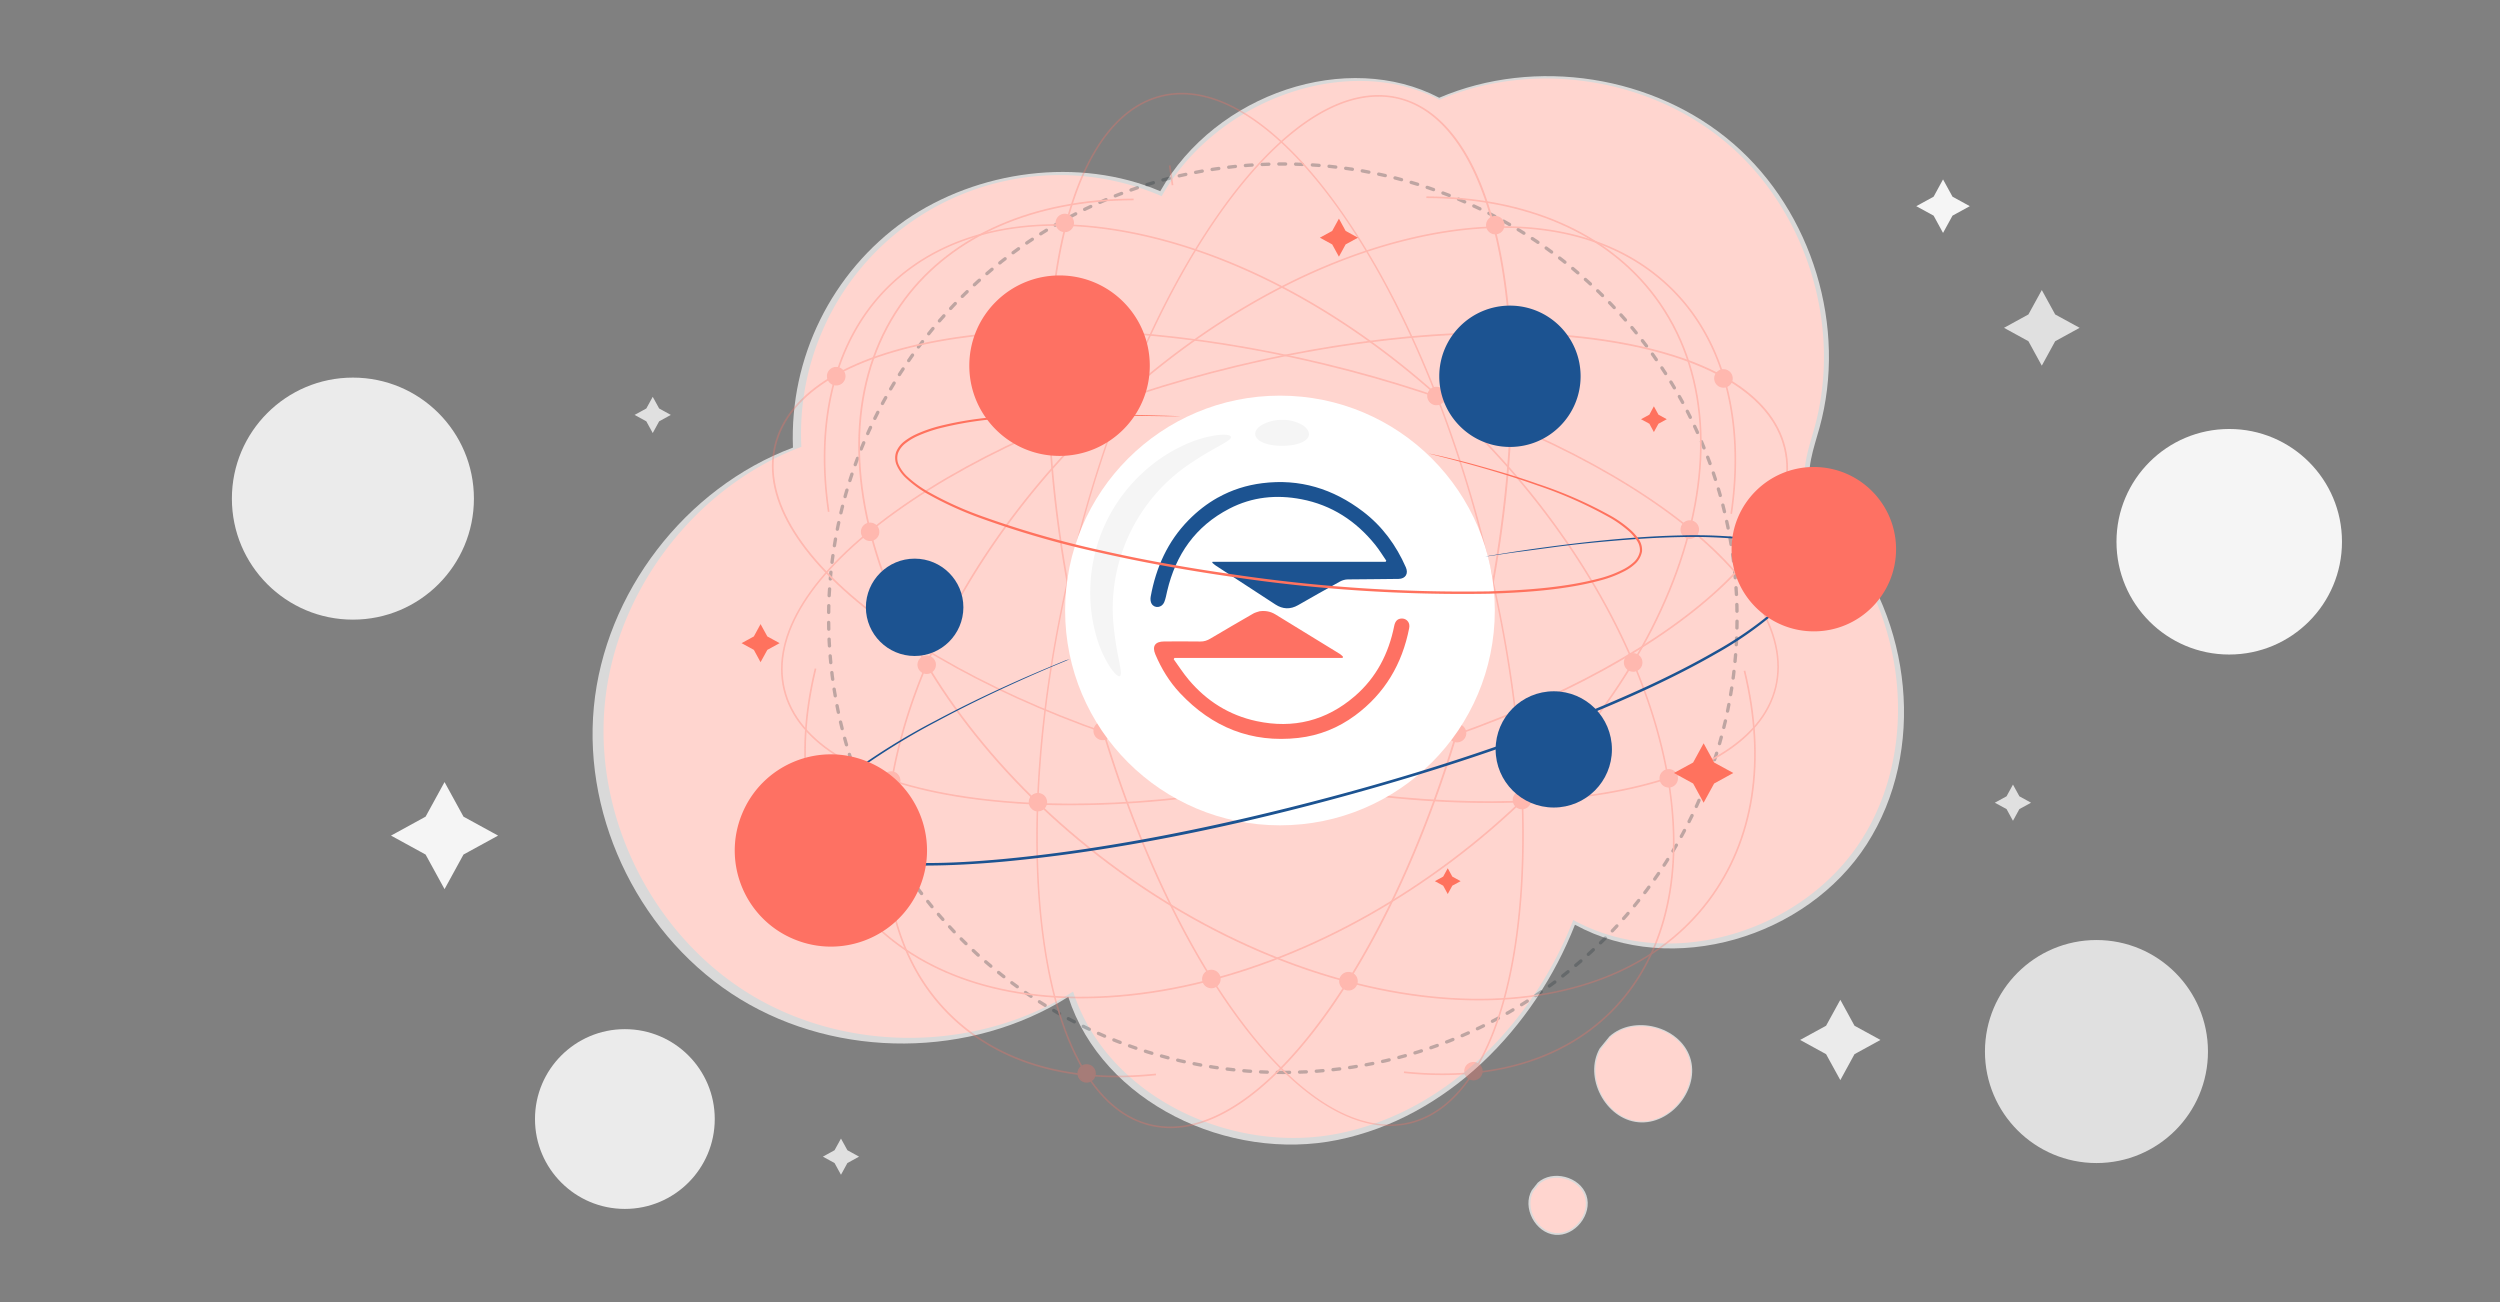 <svg width="1920" height="1000" fill="none" xmlns="http://www.w3.org/2000/svg"><rect width="100%" height="100%" fill="#808080" stroke="none"/><g clip-path="url(#clip0_1123_4452)"><path d="M271.03 475.88c-51.33 0-92.94-41.61-92.94-92.94S219.7 290 271.03 290s92.94 41.61 92.94 92.94-41.61 92.94-92.94 92.94z" fill="#EBEBEB"/><path d="M1712.05 502.68c-47.82 0-86.59-38.77-86.59-86.59v-.04c0-47.82 38.77-86.59 86.59-86.59 47.8-.02 86.57 38.71 86.59 86.51v.08c.02 47.82-38.73 86.6-86.55 86.62h-.04v.01z" fill="#F5F5F5"/><path d="M1610.1 893.22c-47.3 0-85.64-38.33-85.66-85.62 0-47.31 38.35-85.66 85.66-85.66 47.3.02 85.62 38.37 85.62 85.66s-38.34 85.62-85.62 85.62z" fill="#E0E0E0"/><path d="M479.901 928.45c-38.12 0-69.03-30.91-69.03-69.03 0-38.12 30.91-69.03 69.03-69.03 38.12 0 69.03 30.91 69.03 69.03 0 38.12-30.91 69.03-69.03 69.03z" fill="#EBEBEB"/><path d="M341.409 600.62l14.55 26.57 26.57 14.55-26.57 14.55-14.55 26.57-14.55-26.57-26.57-14.55 26.57-14.55 14.55-26.57z" fill="#F5F5F5"/><path d="M1413.37 767.83l10.89 19.94 19.94 10.9-19.94 10.93-10.89 19.94-10.94-19.94-19.94-10.93 19.94-10.9 10.94-19.94z" fill="#EBEBEB"/><path d="M1492.25 137.78l7.28 13.28 13.28 7.28-13.28 7.27-7.28 13.28-7.24-13.28-13.32-7.27 13.32-7.28 7.24-13.28z" fill="#F5F5F5"/><path d="M645.869 874.4l4.93 8.97 8.97 4.93-8.97 4.92-4.93 9.01-4.93-9.01-8.97-4.92 8.97-4.93 4.93-8.97zm900.091-271.85l4.93 9.01 8.97 4.93-8.97 4.88-4.93 9.01-4.93-9.01-9.01-4.88 9.01-4.93 4.93-9.01zM501.299 304.75l4.93 8.97 8.97 4.93-8.97 4.93-4.93 9.01-4.93-9.01-9.01-4.93 9.01-4.93 4.93-8.97zm1066.801-82l10.28 18.75 18.79 10.27-18.79 10.28-10.28 18.79-10.28-18.79-18.75-10.28 18.75-10.27 10.28-18.75z" fill="#E0E0E0"/><path d="M1217.02 918.56c-4.54-13.55-24.49-18.75-35.07-9.09l-4.2 5.31c-7.05 12.47 2.46 30.8 16.71 32.15 14.24 1.35 27.1-14.63 22.56-28.37z" fill="#FF725E"/><path d="M1218.4 918.09c-4.85-14.51-26.14-20.06-37.46-9.74l-4.5 5.7c-7.7 13.32 2.66 32.84 17.86 34.3 15.2 1.46 28.95-15.75 24.1-30.26z" fill="#fff" opacity=".7"/><path d="M1297.02 812.37c-7.7-23.33-42.16-32.26-60.33-15.63l-7.24 9.12c-12.13 21.44 4.24 52.9 28.76 55.25 24.52 2.35 46.59-25.37 38.81-48.74z" fill="#FF725E"/><path d="M1297.98 812.07c-8.05-23.95-43.31-33.07-61.99-16.02l-7.47 9.2c-12.44 21.98 4.39 54.21 29.57 56.63 25.18 2.43 47.89-25.83 39.89-49.82v.01z" fill="#fff" opacity=".7"/><path d="M1105.33 76.6c-69.3-36.5-170.819-.81-213.139 74.07-100.76-43.3-217.55 3.28-260.86 104.04a198.605 198.605 0 00-15.88 88.46c-81.74 30.8-142.68 110.65-150.96 197.62-8.28 86.97 36.58 176.79 111.03 222.49 74.46 45.7 174.83 44.97 248.63-1.77 25.83 80.46 121.54 125.78 204.399 108.92 82.85-16.86 149-85.09 179.72-163.86 73.8 40.54 175.79 9.62 221.18-61.33 45.39-70.96 34.11-170.75-20.02-235.31-8.74-10.39-18.75-20.56-22.21-33.69-4.2-15.86 2.04-32.3 6.39-48.12 21.06-76.54-5.31-164.09-65.14-216.25-59.83-52.17-150.15-66.37-223.3-35.11" fill="#FF725E"/><path d="M1105.29 75.06c-70.26-36.81-171.33-3.85-214.21 71.8-62.41-26.68-140.22-16.17-196 22.45-56.39 39.81-88.79 105.47-86.09 174.44-82.78 31.07-144.57 111.65-152.92 199.24-8.35 87.59 37.04 178.33 112.46 224.38 75.42 46.05 177.1 45.35 251.91-1.77 26.18 81.2 123.2 127.05 207.05 109.84 83.85-17.21 150.96-85.78 182.07-165.24 74.81 40.89 178.14 9.74 224.11-61.83 45.97-71.57 34.65-172.21-20.29-237.31-8.85-10.47-19.02-20.75-22.52-34-4.24-15.98 2.08-32.57 6.51-48.51 21.33-77.19-5.39-165.55-66.03-218.1-60.64-52.55-152.11-66.95-226.03-35.38" fill="#fff" opacity=".7"/><g opacity=".3"><path d="M985.221 823.63c192.669 0 348.849-156.186 348.849-348.85 0-192.665-156.18-348.85-348.849-348.85-192.664 0-348.85 156.185-348.85 348.85 0 192.664 156.186 348.85 348.85 348.85z" stroke="#263238" stroke-width="2.57" stroke-linecap="round" stroke-linejoin="round" stroke-dasharray="5.15 7.72"/><path d="M858.268 827.42c-53.56 0-98.12-16.5-130.04-48.42-94.31-94.31-46.13-296.01 107.36-449.42 74.34-74.31 161.98-126.43 246.802-146.72 84.81-20.28 157.01-6.36 202.63 39.36 39.67 39.69 55.73 100.95 45.2 172.46l-1.26-.18c10.45-71.15-5.48-132.02-44.86-171.4-45.38-45.41-116.91-59.2-201.39-39.02-84.482 20.18-172.022 72.23-246.182 146.38-153.02 153.02-201.18 353.82-107.39 447.59 37.35 37.35 92.17 53.41 158.56 46.46l.13 1.29a286.07 286.07 0 01-29.55 1.62h-.01z" fill="#FE7163"/><path d="M1135.6 768.32c-88.44 0-191.611-35.37-284.071-104.56-170.48-127.57-240.93-322.52-157.01-434.59 36.78-49.16 99.33-76.4 176.09-76.65v1.29c-76.34.26-138.51 27.28-175.03 76.14-83.42 111.51-13.1 305.659 156.81 432.79C1022.3 789.87 1228.4 802.589 1311.85 691.049c34.54-46.2 43.99-106.98 27.28-175.75l1.26-.309c16.78 69.19 7.26 130.32-27.52 176.809-38.46 51.331-102.63 76.5-177.27 76.521z" fill="#FE7163"/><path d="M822.24 618.459c-27.08.13-54.14-1.73-80.95-5.56-79.79-11.87-129.5-41.39-139.59-83.14-10.09-41.75 20.59-90.68 86.25-137.71s158.22-86.46 260.9-111.27c102.68-24.81 203.17-31.97 282.88-20.13 79.72 11.84 129.52 41.36 139.61 83.14 10.09 41.78-20.59 90.66-86.25 137.68-65.66 47.03-158.2 86.43-260.9 111.25-70.35 16.99-139.67 25.74-201.96 25.74h.01zm328.67-362.01c-60.85 0-129.99 8.24-201.78 25.59-102.52 24.76-195.03 64.2-260.44 111.02-65.41 46.82-95.7 95.24-85.74 136.42 9.96 41.18 59.2 70.4 138.53 82.16 79.33 11.76 179.87 4.66 282.39-20.1 211.51-51.09 366.82-162.16 346.2-247.39-13.62-56.42-100.67-87.7-219.18-87.7h.02z" fill="#FE7163"/><path d="M898.741 866.44c-5.2 0-10.38-.62-15.44-1.83-41.78-10.09-71.04-60.72-82.37-142.57-11.33-81.85-3.6-184.61 21.85-290.01 25.46-105.41 65.56-200.57 112.95-268 47.39-67.44 96.629-99.3 138.399-89.21 41.78 10.09 71.04 60.72 82.37 142.55 11.33 81.83 3.58 184.63-21.88 290.04-25.46 105.41-65.66 200.57-113.05 268.08-41.699 59.2-84.679 90.97-122.829 90.97v-.02zM1058.48 74.27c-82.989 0-185.329 153.64-234.649 358.07-52.3 217.01-25.69 410.4 59.64 431.02 41.18 9.96 89.88-21.54 137.039-88.7 47.16-67.16 87.34-162.34 112.77-267.7 52.43-217.07 25.74-410.42-59.64-431.02a63.943 63.943 0 00-15.16-1.67z" fill="#FE7163"/><path d="M1031.12 758.18a6.44 6.44 0 009.1-.01 6.44 6.44 0 00-.01-9.1 6.428 6.428 0 00-9.09 0c-2.49 2.53-2.49 6.59 0 9.11z" fill="#FE7163"/><path d="M1035.67 760.7a7.127 7.127 0 01-7.17-7.09c-.02-3.94 3.15-7.15 7.08-7.17a7.127 7.127 0 017.17 7.09c.01 1.91-.74 3.74-2.09 5.09a6.957 6.957 0 01-4.99 2.08zm0-12.87c-3.2 0-5.79 2.59-5.8 5.79 0 3.2 2.59 5.79 5.79 5.8 1.54 0 3.02-.61 4.1-1.7a5.794 5.794 0 000-8.19 5.767 5.767 0 00-4.09-1.7zM792.59 620.7a6.44 6.44 0 009.1-.01 6.44 6.44 0 00-.01-9.1 6.428 6.428 0 00-9.09 0 6.43 6.43 0 00-.01 9.1l.01.01z" fill="#FE7163"/><path d="M797.118 623.22a7.035 7.035 0 01-4.99-2.19c-2.74-2.76-2.73-7.23.04-9.97 2.76-2.74 7.23-2.73 9.97.04 2.74 2.76 2.73 7.23-.04 9.97a7.071 7.071 0 01-4.98 2.05v.1zm0-12.87c-3.2 0-5.79 2.6-5.79 5.8 0 1.53.61 3 1.69 4.09a5.926 5.926 0 008.19 0 5.794 5.794 0 000-8.19 5.781 5.781 0 00-4.09-1.69v-.01zm-89.938-95.291a6.43 6.43 0 009.1.01 6.43 6.43 0 00.01-9.1 6.43 6.43 0 00-9.1-.01l-.01.01c-2.5 2.51-2.5 6.57 0 9.09z" fill="#FE7163"/><path d="M711.709 517.59a7.08 7.08 0 110-14.16 7.08 7.08 0 010 14.16zm0-12.87a5.764 5.764 0 00-5.73 5.8 5.764 5.764 0 005.8 5.73 5.764 5.764 0 005.73-5.8c0-1.53-.62-2.99-1.7-4.06a5.813 5.813 0 00-4.09-1.65v-.03l-.01.01zm-48-91.74a6.44 6.44 0 009.1-.01 6.44 6.44 0 00-.01-9.1 6.428 6.428 0 00-9.09 0 6.4 6.4 0 000 9.11z" fill="#FE7163"/><path d="M668.24 415.499c-1.87 0-3.66-.74-4.99-2.06a7.086 7.086 0 010-10.01 7.086 7.086 0 0110.01 0c2.76 2.76 2.76 7.24 0 10.01a7.15 7.15 0 01-5.02 2.06zm-4.1-2.96c2.26 2.26 5.93 2.27 8.19 0 2.26-2.26 2.27-5.93 0-8.19s-5.93-2.27-8.19 0a5.794 5.794 0 000 8.19zm15.728 191.481a6.44 6.44 0 009.1-.01 6.44 6.44 0 00-.01-9.1 6.428 6.428 0 00-9.09 0 6.43 6.43 0 00-.01 9.1l.01.01z" fill="#FE7163"/><path d="M684.43 606.539a7.15 7.15 0 01-5.02-2.06 7.104 7.104 0 010-10.01 7.077 7.077 0 0110.01-.019 7.077 7.077 0 01.02 10.01 7.084 7.084 0 01-5.01 2.079zm0-12.87c-3.2 0-5.79 2.6-5.79 5.8 0 1.53.61 3.001 1.69 4.091a5.926 5.926 0 008.19 0 5.794 5.794 0 000-8.19 5.781 5.781 0 00-4.09-1.69v-.011zM858.268 310.38a6.43 6.43 0 009.1.01 6.43 6.43 0 00.01-9.1 6.43 6.43 0 00-9.1-.01l-.01.01a6.4 6.4 0 00-.02 9.06l.02.02v.01z" fill="#FE7163"/><path d="M862.831 312.899a7.081 7.081 0 01-.041-14.16c1.89 0 3.711.74 5.041 2.08a7.077 7.077 0 01-4.99 12.07l-.01.01zm0-12.87c-1.53-.01-3.01.59-4.09 1.67-2.3 2.26-2.341 5.96-.081 8.26 2.26 2.3 5.96 2.34 8.26.08s2.341-5.96.081-8.26a5.84 5.84 0 00-4.17-1.75zM1143.83 177.46a6.43 6.43 0 009.1.01 6.43 6.43 0 00.01-9.1 6.43 6.43 0 00-9.1-.01l-.01.01a6.4 6.4 0 00-.02 9.06l.02.02v.01z" fill="#FE7163"/><path d="M1148.36 179.98a7.02 7.02 0 01-4.99-2.06 7.086 7.086 0 010-10.01c2.77-2.76 7.25-2.76 10.01 0a7.104 7.104 0 010 10.01 7.047 7.047 0 01-5.02 2.06zm0-12.87c-3.18 0-5.77 2.58-5.77 5.77v.03c0 1.53.59 3 1.67 4.09a5.95 5.95 0 008.21 0 5.83 5.83 0 000-8.19 5.94 5.94 0 00-4.12-1.7h.01zm7.6 93.23a6.43 6.43 0 009.1.01 6.43 6.43 0 00.01-9.1 6.43 6.43 0 00-9.1-.01l-.01.01a6.4 6.4 0 00-.02 9.06l.02.02v.01z" fill="#FE7163"/><path d="M1160.51 262.86c-1.88.01-3.69-.73-5.02-2.06a7.104 7.104 0 010-10.01 7.077 7.077 0 0110.01-.02 7.077 7.077 0 01-4.99 12.09zm-4.09-2.98a5.926 5.926 0 008.19 0 5.767 5.767 0 001.7-4.09c0-1.53-.62-3-1.7-4.09a5.926 5.926 0 00-8.19 0 5.794 5.794 0 000 8.19v-.01zm-41.9 307.74a6.43 6.43 0 009.1.01 6.43 6.43 0 00.01-9.1 6.43 6.43 0 00-9.1-.01l-.01.01a6.4 6.4 0 00-.02 9.06l.02.02v.01z" fill="#FE7163"/><path d="M1119.02 570.15a7.15 7.15 0 01-5.02-2.06 7.098 7.098 0 01-.04-10.05 7.098 7.098 0 0110.05-.04 7.098 7.098 0 01.04 10.05 7.092 7.092 0 01-5.03 2.1zm-4.09-2.96a5.785 5.785 0 008.19-.02 5.785 5.785 0 00-.02-8.19 5.788 5.788 0 00-8.17 0 5.818 5.818 0 000 8.21zM829.961 828.91a6.43 6.43 0 009.1.01 6.43 6.43 0 00.01-9.1 6.43 6.43 0 00-9.1-.01l-.01.01c-2.5 2.51-2.5 6.57 0 9.09z" fill="#FE7163"/><path d="M834.521 831.459c-1.88 0-3.68-.75-4.99-2.08a7.104 7.104 0 010-10.01c2.77-2.76 7.25-2.74 10.01.03s2.74 7.25-.03 10.01a7.079 7.079 0 01-4.99 2.06v-.01zm-4.1-2.99a5.794 5.794 0 008.19 0 5.794 5.794 0 000-8.19 5.926 5.926 0 00-8.19 0 5.794 5.794 0 000 8.19zM1319.2 295.22a6.43 6.43 0 009.1.01 6.43 6.43 0 00.01-9.1 6.43 6.43 0 00-9.1-.01l-.01.01a6.4 6.4 0 00-.02 9.06l.02.02v.01z" fill="#FE7163"/><path d="M1323.76 297.739c-1.93.05-3.79-.7-5.15-2.06a7.107 7.107 0 1110.05-.03l-.03.03a7.007 7.007 0 01-4.86 2.06h-.01zm0-12.87c-3.2 0-5.79 2.601-5.79 5.801 0 1.53.61 2.999 1.69 4.089a5.926 5.926 0 008.19 0 5.794 5.794 0 000-8.19 5.781 5.781 0 00-4.09-1.69v-.01zM898.968 126.957l-1.277.183 2.17 15.185 1.277-.182-2.17-15.186zM1107.75 825.69c-9.87-.01-19.73-.54-29.55-1.57l.13-1.29c66.38 6.95 121.21-9.11 158.56-46.33 93.8-93.8 45.61-294.59-107.39-447.59-74.16-74.16-161.599-126.13-246.179-146.41-84.58-20.28-156.01-6.36-201.42 39.02-39.38 39.38-55.29 100.39-44.84 171.43l-1.26.18c-10.53-71.58 5.51-132.84 45.2-172.46 45.71-45.71 117.68-59.72 202.63-39.38 84.94 20.33 172.459 72.43 246.769 146.72 153.51 153.51 201.7 355.21 107.39 449.42-31.92 31.76-76.5 48.26-130.04 48.26z" fill="#FE7163"/><path d="M830.088 766.78c-77.22 0-139.59-26.85-176.86-76.65-34.8-46.51-44.3-107.64-27.52-176.81l1.26.31c-16.71 68.78-7.28 129.55 27.28 175.73 40.39 54.05 110.4 80.8 197.12 75.47 86.72-5.33 180.132-42.19 262.342-103.81 169.88-127.13 240.23-321.29 156.78-432.79-36.53-48.91-98.69-75.86-175.03-76.11v-1.29c76.76.26 139.28 27.46 176.06 76.63 83.89 112.07 13.44 307.05-157.01 434.59-82.55 61.78-175.962 98.74-263.042 104.07-7.24.43-14.37.65-21.39.67l.01-.01z" fill="#FE7163"/><path d="M1143.78 616.71c-62.32 0-131.61-8.73-201.981-25.74-102.68-24.81-195.34-64.35-260.87-111.22-65.53-46.87-96.34-95.93-86.25-137.71 10.09-41.78 59.67-71.3 139.59-83.14 79.92-11.84 180.18-4.66 282.911 20.13 102.73 24.79 195.37 64.35 260.9 111.25 65.53 46.9 96.32 95.93 86.23 137.68-10.09 41.75-59.67 71.3-139.59 83.14-26.8 3.85-53.85 5.72-80.93 5.61h-.01zM815.289 254.65c-27.01-.13-54 1.72-80.75 5.53-79.38 11.79-128.57 40.98-138.53 82.19-9.96 41.21 20.59 89.65 85.74 136.42 65.15 46.77 157.89 86.25 260.44 111.02 211.511 51.09 400.331 23.17 420.951-62.06 9.96-41.18-20.59-89.63-85.74-136.42-65.15-46.8-157.91-86.25-260.46-111.02-70.371-17.07-139.541-25.66-201.651-25.66z" fill="#FE7163"/><path d="M1067.26 864.72c-38.12 0-81.109-31.66-122.829-91.02-47.36-67.46-87.52-162.65-112.95-268.03-25.43-105.38-33.2-208.49-21.85-290.01 11.35-81.52 40.67-132.46 82.37-142.55 41.7-10.09 90.91 21.57 138.399 89.19 47.49 67.62 87.52 162.63 112.95 268.03 25.43 105.41 33.2 208.49 21.85 290.01-11.35 81.52-40.59 132.36-82.21 142.65a66.018 66.018 0 01-15.73 1.72v.01zM907.671 72.54c-5.15-.01-10.28.59-15.29 1.8-41.18 9.96-70.14 60.21-81.44 141.57-11.3 81.36-3.6 184.3 21.83 289.52 25.43 105.23 65.46 200.28 112.74 267.7 47.28 67.41 95.829 98.64 137.069 88.67 85.35-20.77 112.02-214.13 59.61-431.25-25.41-105.23-65.46-200.26-112.74-267.7-41.469-58.84-84.089-90.32-121.799-90.32h.03l-.01.01z" fill="#FE7163"/><path d="M934.878 756.45a6.43 6.43 0 01-9.1.01 6.43 6.43 0 01-.01-9.1 6.43 6.43 0 019.1-.01l.01.01a6.4 6.4 0 01.02 9.06l-.02.02v.01z" fill="#FE7163"/><path d="M930.351 758.98a7.15 7.15 0 01-5.02-2.06 7.107 7.107 0 1110.05-.03l-.03.03a7.079 7.079 0 01-4.99 2.06h-.01zm0-12.87c-1.54 0-3.01.61-4.09 1.7a5.798 5.798 0 00-.29 8.19 5.798 5.798 0 008.48 0 5.794 5.794 0 000-8.19 5.781 5.781 0 00-4.09-1.69l-.01-.01zm243.089-127.131a6.43 6.43 0 01-9.1.01 6.43 6.43 0 01-.01-9.1 6.43 6.43 0 019.1-.01l.01.01a6.4 6.4 0 01.02 9.06l-.02.02v.01z" fill="#FE7163"/><path d="M1168.91 621.52a7.11 7.11 0 01-7.14-7.07 7.11 7.11 0 017.07-7.14 7.11 7.11 0 017.14 7.07c0 1.89-.74 3.71-2.08 5.05a7.039 7.039 0 01-4.99 2.08v.01zm0-12.87c-1.54 0-3.03.61-4.12 1.7a5.697 5.697 0 00-1.67 4.09c0 1.53.6 3 1.67 4.09a5.926 5.926 0 008.19 0 5.794 5.794 0 000-8.19 5.703 5.703 0 00-4.07-1.7v.01zm89.93-95.29a6.44 6.44 0 01-9.1-.01 6.44 6.44 0 01.01-9.1 6.428 6.428 0 019.09 0 6.43 6.43 0 01.01 9.1l-.01.01z" fill="#FE7163"/><path d="M1254.31 515.89c-3.94.02-7.15-3.15-7.17-7.08-.02-3.94 3.15-7.15 7.08-7.17 3.94-.02 7.15 3.15 7.17 7.08.01 1.91-.74 3.74-2.09 5.09a7.039 7.039 0 01-4.99 2.08zm0-12.87c-1.54-.01-3.01.6-4.09 1.7-2.18 2.34-2.05 6 .29 8.19a5.801 5.801 0 007.9 0 5.794 5.794 0 000-8.19 5.725 5.725 0 00-4.09-1.7h-.01zm48.01-91.77a6.43 6.43 0 01-9.1.01 6.43 6.43 0 01-.01-9.1 6.43 6.43 0 019.1-.01l.01.01a6.4 6.4 0 01.02 9.06l-.02.02v.01z" fill="#FE7163"/><path d="M1297.76 413.8c-3.92 0-7.11-3.17-7.11-7.1 0-3.92 3.17-7.11 7.1-7.11 3.92 0 7.11 3.17 7.11 7.1 0 1.88-.74 3.69-2.08 5.03a7.008 7.008 0 01-5.02 2.08zm0-12.87c-1.54 0-3.01.61-4.09 1.7a5.794 5.794 0 000 8.19 5.926 5.926 0 008.19 0 5.794 5.794 0 000-8.19 5.668 5.668 0 00-4.09-1.7h-.01zm-11.61 201.37a6.43 6.43 0 01-9.1.01 6.43 6.43 0 01-.01-9.1 6.43 6.43 0 019.1-.01l.01.01c2.5 2.51 2.5 6.57 0 9.09z" fill="#FE7163"/><path d="M1281.59 604.82a7.08 7.08 0 01-7.08-7.05 7.08 7.08 0 0114.16-.04c0 1.89-.74 3.71-2.08 5.04a6.978 6.978 0 01-4.99 2.06l-.01-.01zm0-12.87c-3.2 0-5.79 2.59-5.79 5.79s2.6 5.79 5.8 5.79c1.53 0 3-.61 4.09-1.69a5.794 5.794 0 000-8.19 5.781 5.781 0 00-4.09-1.69l-.01-.01zm-173.84-283.27a6.44 6.44 0 01-9.1-.01 6.44 6.44 0 01.01-9.1 6.428 6.428 0 019.09 0c2.49 2.53 2.49 6.59 0 9.11z" fill="#FE7163"/><path d="M1103.19 311.2c-1.88 0-3.68-.74-4.99-2.08-2.76-2.74-2.78-7.21-.04-9.97l.04-.04a6.938 6.938 0 014.99-2.06c1.87 0 3.67.73 4.99 2.06 2.76 2.79 2.73 7.29-.06 10.05a7.093 7.093 0 01-4.93 2.05v-.01zm0-12.87c-1.54-.01-3.01.6-4.09 1.7a5.794 5.794 0 000 8.19 5.926 5.926 0 008.19 0 5.794 5.794 0 000-8.19 5.781 5.781 0 00-4.09-1.69l-.01-.01zm-281.002-122.6a6.44 6.44 0 01-9.1-.01 6.44 6.44 0 01.01-9.1 6.428 6.428 0 019.09 0c2.49 2.53 2.49 6.59 0 9.11z" fill="#FE7163"/><path d="M817.631 178.31a7.081 7.081 0 117.21-6.95 7.032 7.032 0 01-2.06 4.86 7.007 7.007 0 01-5.15 2.08v.01zm0-12.87c-1.54 0-3.01.61-4.09 1.7a5.794 5.794 0 000 8.19 5.926 5.926 0 008.19 0 5.794 5.794 0 000-8.19 5.781 5.781 0 00-4.09-1.69l-.01-.01zm-7.493 93.2a6.44 6.44 0 01-9.1-.01 6.44 6.44 0 01.01-9.1 6.428 6.428 0 019.09 0c2.49 2.53 2.49 6.59 0 9.11z" fill="#FE7163"/><path d="M805.51 261.16a7.08 7.08 0 117.06-7.1c0 1.88-.74 3.68-2.06 5.02a6.957 6.957 0 01-4.99 2.08h-.01zm0-12.87c-3.2 0-5.79 2.59-5.8 5.79 0 3.2 2.59 5.79 5.79 5.8 3.2 0 5.79-2.59 5.8-5.79 0-1.54-.61-3.01-1.69-4.1a5.767 5.767 0 00-4.09-1.7h-.01zm45.999 317.64a6.44 6.44 0 01-9.1-.01 6.44 6.44 0 01.01-9.1 6.428 6.428 0 019.09 0c2.49 2.53 2.49 6.59 0 9.11z" fill="#FE7163"/><path d="M846.951 568.449c-3.94.02-7.15-3.15-7.17-7.08a7.127 7.127 0 017.09-7.17c3.94-.02 7.15 3.15 7.17 7.08.01 1.91-.74 3.74-2.09 5.09a6.957 6.957 0 01-4.99 2.08h-.01zm0-12.87c-1.54-.01-3.01.6-4.09 1.7-2.18 2.34-2.05 6 .29 8.19a5.801 5.801 0 007.9 0 5.794 5.794 0 000-8.19 5.781 5.781 0 00-4.09-1.69l-.01-.01zm289.089 271.63a6.44 6.44 0 01-9.1-.01 6.44 6.44 0 01.01-9.1 6.428 6.428 0 019.09 0 6.4 6.4 0 01.05 9.06l-.05.05z" fill="#FE7163"/><path d="M1131.48 829.739a7.067 7.067 0 01-6.94-7.21c.07-3.91 3.3-7.02 7.21-6.94 1.84.03 3.59.78 4.88 2.08a7.104 7.104 0 010 10.01 7.124 7.124 0 01-5.15 2.06zm0-12.87c-3.2 0-5.79 2.6-5.79 5.8 0 1.53.61 3 1.69 4.09a5.926 5.926 0 008.19 0 5.794 5.794 0 000-8.19 5.781 5.781 0 00-4.09-1.69v-.01zM646.819 293.49a6.43 6.43 0 01-9.1.01 6.43 6.43 0 01-.01-9.1 6.43 6.43 0 019.1-.01l.01.01c2.5 2.51 2.5 6.57 0 9.09z" fill="#FE7163"/><path d="M642.26 296.04c-3.94.02-7.15-3.15-7.17-7.08a7.127 7.127 0 017.09-7.17c3.94-.02 7.15 3.15 7.17 7.08.01 1.91-.74 3.74-2.09 5.09a6.957 6.957 0 01-4.99 2.08h-.01zm0-12.87c-1.54 0-3.01.61-4.09 1.7a5.794 5.794 0 000 8.19c2.26 2.26 5.93 2.27 8.19 0 2.26-2.26 2.27-5.93 0-8.19a5.79 5.79 0 00-4.1-1.7z" fill="#FE7163"/></g><path d="M983.012 633.85c91.128 0 164.998-73.873 164.998-165s-73.87-165-164.998-165c-91.127 0-165 73.873-165 165s73.873 165 165 165z" fill="#fff"/><path d="M935.42 382.1c10.69-5.96 21.97-9.48 33.89-11 28.88-3.69 54.53 4.3 77.43 21.73 14.82 11.28 25.5 25.89 32.96 42.89 2.12 4.83-.25 8.77-5.57 8.88-13.01.27-26.02.16-39.03.38-1.99.03-4.16.63-5.9 1.59-10.82 5.96-21.57 12.06-32.3 18.2-5.94 3.4-11.74 3.13-17.36-.51-15.3-9.9-30.54-19.89-45.79-29.87-.96-.63-1.81-1.44-2.72-2.17l.18-.77h132.96c.16-.28.33-.57.49-.85-2.81-4.08-5.38-8.35-8.49-12.2-14.77-18.32-33.47-30.55-56.73-35-19.13-3.66-37.72-1.85-55.28 7.24-26.06 13.49-41.18 35.21-47.78 63.37-.67 2.84-1.14 5.78-2.24 8.45-1.78 4.32-7.31 5.06-9.67 1.27-.9-1.44-1.06-3.73-.74-5.49 4.09-22.39 13.01-42.43 29.16-58.85 6.65-6.76 14.05-12.57 22.51-17.31l.02.02z" fill="#1C5391"/><path d="M967.361 469.451c4.47-.63 8.47.17 12.1 2.38 16.57 10.11 33.109 20.28 49.639 30.45.87.53 1.55 1.36 2.32 2.05l-.27.94H901.951c-.18.35-.35.69-.53 1.04 3.79 5.23 7.29 10.71 11.43 15.64 13.81 16.46 31.23 27.4 52.27 31.89 28.13 6 53.409-.29 75.289-19.12 16.62-14.3 26.08-32.73 30.35-54.03.74-3.72 2.57-5.54 5.66-5.66 2.79-.11 5.22 1.64 5.86 4.42.22.94.16 2-.03 2.96-5.38 27.55-18.76 50.23-41.46 67.01-12.98 9.59-27.61 15.5-43.669 17.3-36.1 4.04-66.21-8.18-90.86-34.41-8.16-8.68-14.31-18.78-18.95-29.75-2.67-6.33-.16-9.9 6.77-9.92 9.26-.03 18.52-.11 27.77.04 2.9.05 5.27-.77 7.71-2.22 10.94-6.51 21.95-12.9 32.98-19.26 1.4-.81 3.05-1.17 4.82-1.76v.01z" fill="#FE7163"/><path d="M945.36 335.55c.69 2.96-11.55 7.35-28.34 18.52-44.43 28.09-68.35 79.56-61.18 131.63 2.27 19.9 6.89 32.19 4.16 33.57-1.16.58-3.85-1.69-7.39-6.81a86.94 86.94 0 01-10.66-23.95 120.338 120.338 0 01-4.5-39 124.066 124.066 0 0140.08-86.36c9.63-8.98 20.67-16.32 32.69-21.71a85.51 85.51 0 0125.18-7.32c6.16-.65 9.66-.04 9.97 1.42l-.01.01zm59.87-1.35c-1.12 5.47-10.279 8.2-20.639 8.2s-19.44-2.93-20.52-8.39c-.46-2.73 1.46-5.62 5.2-7.7 4.7-2.62 10.02-3.95 15.4-3.85 5.39-.12 10.7 1.21 15.399 3.85 3.73 2.27 5.62 5.39 5.16 7.89z" fill="#F5F5F5"/><path d="M1159.65 343.25c-29.96.02-54.26-24.25-54.29-54.21V289c0-29.98 24.3-54.28 54.29-54.28 29.96 0 54.25 24.29 54.25 54.25v.04c0 29.96-24.29 54.25-54.25 54.25v-.01zM821.661 506.18l-3.16 1.39-9.24 3.85c-8.12 3.43-20.1 8.59-35.3 15.59-15.21 7.01-33.73 15.9-54.71 27.18a509.791 509.791 0 00-68.49 43.16c-6.07 4.62-11.81 9.66-17.17 15.09-2.8 2.79-5.38 5.8-7.7 9.01a28.816 28.816 0 00-4.77 10.55c-.69 3.92.32 7.95 2.77 11.09 2.56 3.19 5.76 5.82 9.39 7.7a87.31 87.31 0 0024.37 7.97c17.92 3.05 36.08 4.4 54.25 4.04 18.71 0 38.04-1.19 57.75-3 78.89-7.35 164.63-24.41 252.949-47.93 88.32-23.52 171.09-51.98 243.09-85.12 17.94-8.35 35.19-17.09 51.44-26.45a277.444 277.444 0 0044.74-30.8 76.88 76.88 0 0016.55-19.48 25.49 25.49 0 003.31-11.55c-.06-3.97-1.64-7.76-4.43-10.59a45.095 45.095 0 00-20.98-10.2 156.85 156.85 0 00-22.56-3.85 379.56 379.56 0 00-42.66-1.35c-13.51.23-26.22.92-38.08 1.77-23.75 1.73-44.12 3.85-60.75 6.12-16.63 2.27-29.53 3.85-38.27 5.2l-9.93 1.46-3.39.42 3.35-.65 9.93-1.62c8.7-1.42 21.56-3.39 38.19-5.58s37.04-4.62 60.79-6.47c11.86-.89 24.6-1.66 38.11-1.93 14.28-.42 28.58 0 42.81 1.23 7.68.71 15.3 2 22.79 3.85a46.709 46.709 0 0121.75 10.59c3.07 3.07 4.83 7.21 4.89 11.55-.11 4.36-1.32 8.62-3.5 12.4a77.034 77.034 0 01-16.82 19.98 278.763 278.763 0 01-44.97 31.22c-16.29 9.39-33.57 18.17-51.55 26.56-72.07 33.34-154.92 61.6-243.32 85.39-88.399 23.79-174.289 40.58-253.329 47.86-19.75 1.77-39.12 2.85-57.75 2.93-18.29.32-36.57-1.08-54.59-4.2a85.75 85.75 0 01-24.79-8.2c-3.85-2-7.23-4.81-9.89-8.24a20.796 20.796 0 01-2.85-5.81c0-1.08-.35-2.19-.46-3.27-.11-1.08 0-2.16.31-3.2.96-4.06 2.76-7.88 5.27-11.2 2.33-3.26 4.9-6.34 7.7-9.2 5.43-5.54 11.24-10.68 17.4-15.4a505.287 505.287 0 0168.72-42.77c21.02-11.2 39.58-19.98 54.86-26.95 15.28-6.97 27.3-11.94 35.5-15.4l9.32-3.85c2-.5 3.12-.89 3.12-.89h-.01z" fill="#1C5391"/><path d="M906.481 319.69h-10.36l-29.76-.42c-25.72-.31-63.18-1.96-108.96 3.2a268.935 268.935 0 00-35.5 6.39c-6.17 1.59-12.18 3.71-17.98 6.35a44.755 44.755 0 00-8.28 5.08c-2.59 1.92-4.61 4.5-5.85 7.47-1.05 3.07-.87 6.42.5 9.36a29.38 29.38 0 005.81 8.2 86.565 86.565 0 0016.94 12.47c12.91 7.25 26.41 13.4 40.35 18.4a739.85 739.85 0 0091.75 26.41c32.3 7.32 66.1 13.44 100.91 18.4a1203.103 1203.103 0 00197.509 13.17c30.38-.96 59.48-3.16 85.59-10.16a87.09 87.09 0 0018.36-7.16c2.8-1.5 5.39-3.36 7.7-5.54 2.12-2.11 3.57-4.78 4.2-7.7.26-2.96-.52-5.91-2.19-8.35a37.637 37.637 0 00-5.85-6.93 90.214 90.214 0 00-14.17-10.32c-18.03-10.2-37-18.66-56.63-25.26-17.25-6.12-32.34-10.63-44.74-14.17-12.4-3.54-22.1-6.01-28.68-7.7l-7.47-1.92-2.54-.69 2.58.5 7.7 1.69c6.62 1.58 16.32 3.85 28.76 7.35 12.44 3.5 27.6 7.7 44.93 13.86 19.76 6.5 38.84 14.89 56.98 25.06 5.15 2.99 9.99 6.5 14.44 10.47a37.87 37.87 0 016.08 7.05c1.87 2.74 2.74 6.05 2.46 9.36-.66 3.29-2.25 6.33-4.58 8.74a35.97 35.97 0 01-8.01 5.85 88.449 88.449 0 01-18.75 7.39c-26.33 7.16-55.48 9.36-85.93 10.39-66.21 1.14-132.4-3.21-197.889-13.01-34.65-5.01-68.72-11.13-101.1-18.52a726.776 726.776 0 01-91.94-26.6 270.046 270.046 0 01-40.5-18.52 89.191 89.191 0 01-17.44-12.97 30.628 30.628 0 01-6.12-8.74 14.031 14.031 0 01-.54-10.59c1.36-3.25 3.57-6.08 6.39-8.2 2.68-2.04 5.57-3.78 8.62-5.2 5.89-2.69 12.01-4.84 18.29-6.43 11.74-2.9 23.66-5 35.69-6.28a759.92 759.92 0 01109.11-2.43l29.68.81 7.7.23 2.73.15v.01z" fill="#FF725E"/><path d="M610.181 721.47c-37.69-15.36-55.79-58.36-40.43-96.05.03-.07.05-.13.08-.2 15.39-37.7 58.42-55.79 96.12-40.4.04.02.09.04.13.05 37.71 15.41 55.79 58.48 40.37 96.19 0 .02-.02.04-.02.06-15.39 37.7-58.42 55.79-96.12 40.4a.694.694 0 00-.13-.05zm782.859-236.58c-34.88 0-63.16-28.26-63.18-63.14.04-34.86 28.32-63.1 63.18-63.1 34.88.02 63.14 28.3 63.14 63.18-.04 34.84-28.3 63.06-63.14 63.06zM813.73 350.14c-38.27 0-69.3-31.03-69.3-69.3 0-38.27 31.03-69.3 69.3-69.3 38.27 0 69.3 31.03 69.3 69.3 0 38.27-31.03 69.3-69.3 69.3z" fill="#FE7163"/><path d="M1193.3 620.18c-24.64.02-44.64-19.94-44.66-44.58v-.04c0-24.67 19.99-44.66 44.66-44.66 24.67 0 44.66 19.99 44.66 44.66-.02 24.65-20.01 44.62-44.66 44.62zM702.46 503.8c-20.64 0-37.4-16.7-37.46-37.34.02-20.67 16.79-37.42 37.46-37.42s37.42 16.75 37.42 37.42c-.06 20.63-16.79 37.32-37.42 37.34z" fill="#1C5391"/><path d="M1270.18 312.03l3.51 6.43 6.39 3.5-6.39 3.47-3.51 6.39-3.46-6.39-6.43-3.47 6.43-3.5 3.46-6.43zM1111.87 666.8l3.51 6.43 6.39 3.51-6.39 3.46-3.51 6.43-3.5-6.43-6.39-3.46 6.39-3.51 3.5-6.43zM584.109 479.31l5.201 9.47 9.43 5.16-9.43 5.16-5.201 9.47-5.149-9.47-9.44-5.16 9.44-5.16 5.149-9.47zm444.181-311.39l5.16 9.43 9.47 5.2-9.47 5.16-5.16 9.43-5.16-9.43-9.47-5.16 9.47-5.2 5.16-9.43zm280.09 402.94l8.08 14.75 14.71 8.04-14.71 8.09-8.08 14.75-8.05-14.75-14.75-8.09 14.75-8.04 8.05-14.75z" fill="#FF725E"/></g><defs><clipPath id="clip0_1123_4452"><path fill="#fff" d="M0 0h1920v1000H0z"/></clipPath></defs></svg>